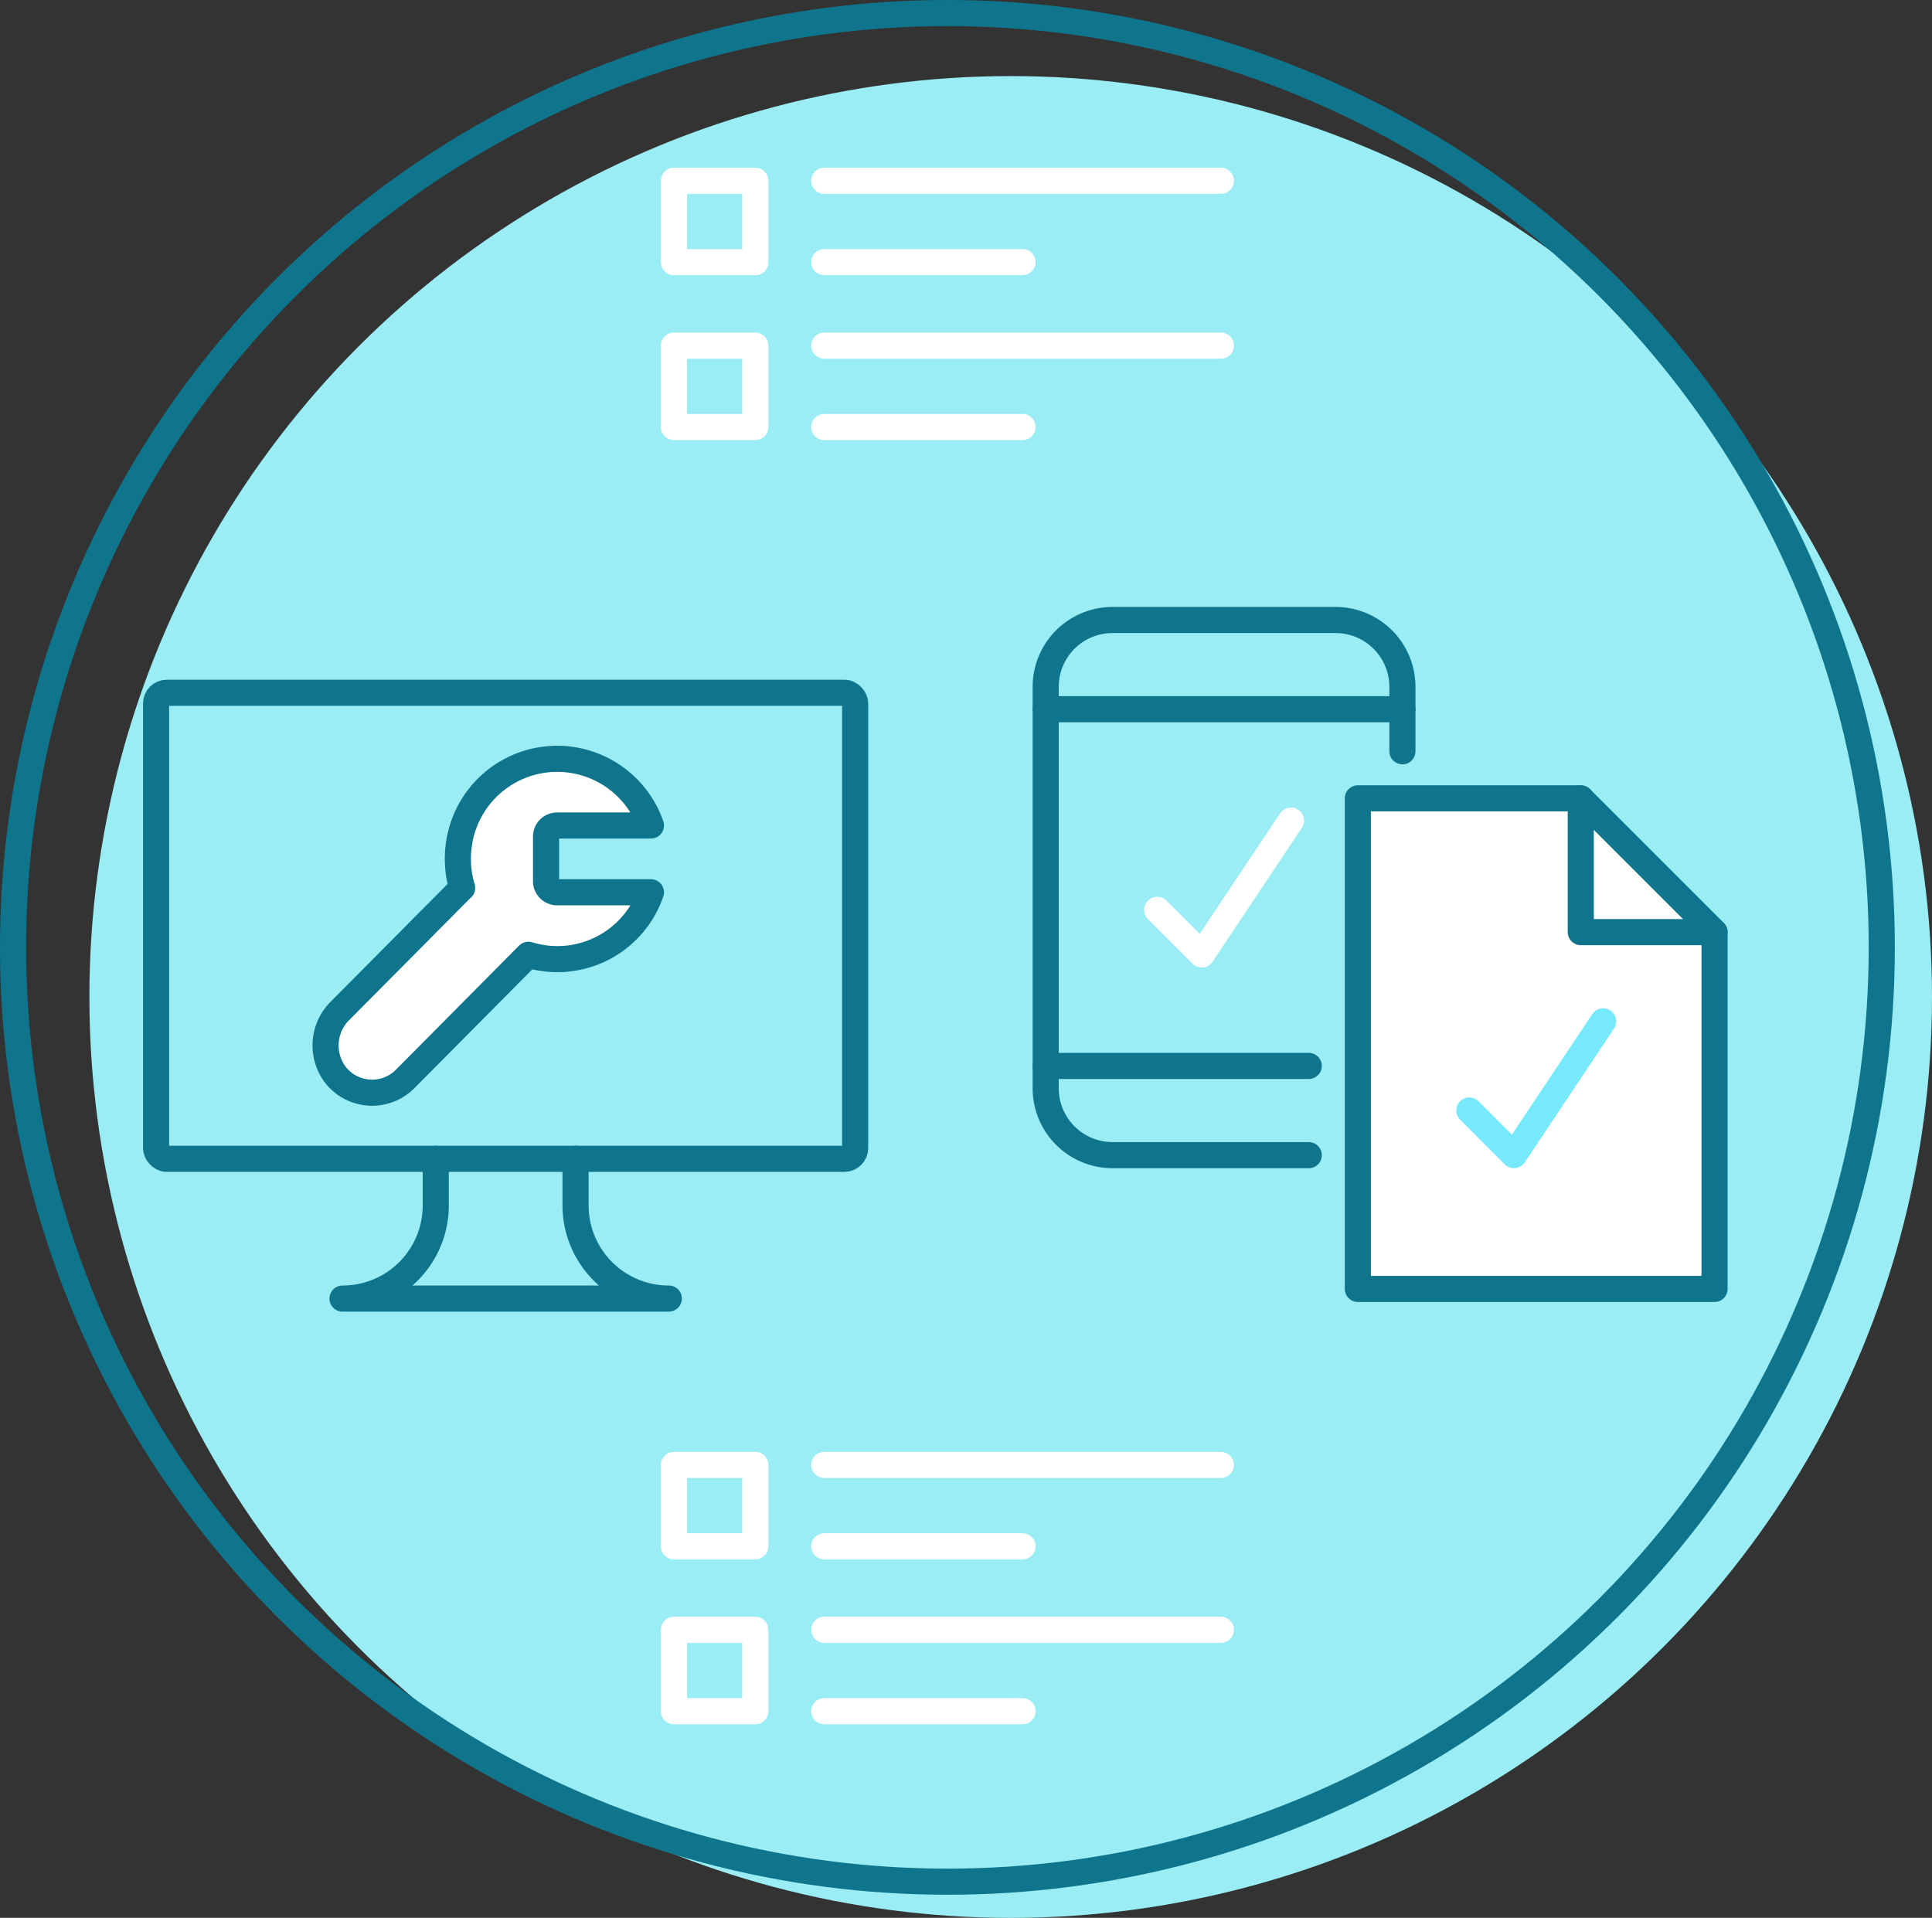 <?xml version="1.0" encoding="UTF-8"?> <svg xmlns="http://www.w3.org/2000/svg" viewBox="0 0 221.95 220.33"><rect x="0" y="0" width="221.95" height="220.33" fill="#333333" stroke="none"/><ellipse cx="116.11" cy="114.54" rx="105.84" ry="105.8" fill="#9aedf4"></ellipse><circle cx="108.84" cy="108.84" r="107.34" fill="none" stroke="#0f758c" stroke-linecap="square" stroke-linejoin="round" stroke-width="3"></circle><path d="M50.06,133.13v5.36a10.7,10.7,0,0,1-10.71,10.7H76.83a10.71,10.71,0,0,1-10.71-10.7v-5.36" fill="none" stroke="#0f758c" stroke-linecap="round" stroke-linejoin="round" stroke-width="3"></path><path d="M150.35,132.71H127.81a7.68,7.68,0,0,1-7.68-7.69V78.92a7.68,7.68,0,0,1,7.68-7.69h25.62a7.68,7.68,0,0,1,7.68,7.69v7.39" fill="none" stroke="#0f758c" stroke-linecap="round" stroke-linejoin="round" stroke-width="3"></path><line x1="120.13" y1="81.48" x2="161.11" y2="81.48" fill="none" stroke="#0f758c" stroke-linecap="round" stroke-linejoin="round" stroke-width="3"></line><line x1="120.13" y1="122.46" x2="150.35" y2="122.46" fill="none" stroke="#0f758c" stroke-linecap="round" stroke-linejoin="round" stroke-width="3"></line><polyline points="132.94 104.53 138.06 109.65 148.31 94.28" fill="none" stroke="#fff" stroke-linecap="round" stroke-linejoin="round" stroke-width="3"></polyline><rect x="17.93" y="79.59" width="80.31" height="53.54" rx="1.23" fill="none" stroke="#0f758c" stroke-linecap="round" stroke-linejoin="round" stroke-width="3"></rect><rect x="77.42" y="20.77" width="9.35" height="9.35" fill="none" stroke="#fff" stroke-linecap="round" stroke-linejoin="round" stroke-width="3"></rect><line x1="94.69" y1="20.77" x2="140.25" y2="20.77" fill="none" stroke="#fff" stroke-linecap="round" stroke-linejoin="round" stroke-width="3"></line><line x1="94.69" y1="30.11" x2="117.47" y2="30.11" fill="none" stroke="#fff" stroke-linecap="round" stroke-linejoin="round" stroke-width="3"></line><rect x="77.42" y="39.71" width="9.35" height="9.35" fill="none" stroke="#fff" stroke-linecap="round" stroke-linejoin="round" stroke-width="3"></rect><line x1="94.69" y1="39.71" x2="140.25" y2="39.71" fill="none" stroke="#fff" stroke-linecap="round" stroke-linejoin="round" stroke-width="3"></line><line x1="94.69" y1="49.06" x2="117.47" y2="49.06" fill="none" stroke="#fff" stroke-linecap="round" stroke-linejoin="round" stroke-width="3"></line><rect x="77.42" y="168.3" width="9.35" height="9.35" fill="none" stroke="#fff" stroke-linecap="round" stroke-linejoin="round" stroke-width="3"></rect><line x1="94.69" y1="168.3" x2="140.25" y2="168.3" fill="none" stroke="#fff" stroke-linecap="round" stroke-linejoin="round" stroke-width="3"></line><line x1="94.69" y1="177.65" x2="117.47" y2="177.65" fill="none" stroke="#fff" stroke-linecap="round" stroke-linejoin="round" stroke-width="3"></line><rect x="77.42" y="187.24" width="9.35" height="9.35" fill="none" stroke="#fff" stroke-linecap="round" stroke-linejoin="round" stroke-width="3"></rect><line x1="94.69" y1="187.24" x2="140.25" y2="187.24" fill="none" stroke="#fff" stroke-linecap="round" stroke-linejoin="round" stroke-width="3"></line><line x1="94.69" y1="196.59" x2="117.47" y2="196.59" fill="none" stroke="#fff" stroke-linecap="round" stroke-linejoin="round" stroke-width="3"></line><polygon points="155.99 148.08 196.97 148.08 196.97 107.09 181.6 91.72 155.99 91.72 155.99 148.08" fill="#fff" stroke="#0f758c" stroke-linecap="round" stroke-linejoin="round" stroke-width="3"></polygon><polyline points="196.97 107.09 181.6 107.09 181.6 91.72" fill="none" stroke="#0f758c" stroke-linecap="round" stroke-linejoin="round" stroke-width="3"></polyline><polyline points="168.8 127.58 173.92 132.71 184.17 117.34" fill="none" stroke="#77e9fc" stroke-linecap="round" stroke-linejoin="round" stroke-width="3"></polyline><path d="M53.09,102l-14,14.1a5.6,5.6,0,0,0-.52,7.43,5.35,5.35,0,0,0,8,.4L60.7,109.69h0a11.36,11.36,0,0,0,14.08-7.18H64a1.27,1.27,0,0,1-1.27-1.27V96.12A1.27,1.27,0,0,1,64,94.84H74.78a11.4,11.4,0,0,0-22.1,2.48,11.67,11.67,0,0,0,.41,4.7" fill="#fff" stroke="#0f758c" stroke-linecap="round" stroke-linejoin="round" stroke-width="3"></path></svg> 